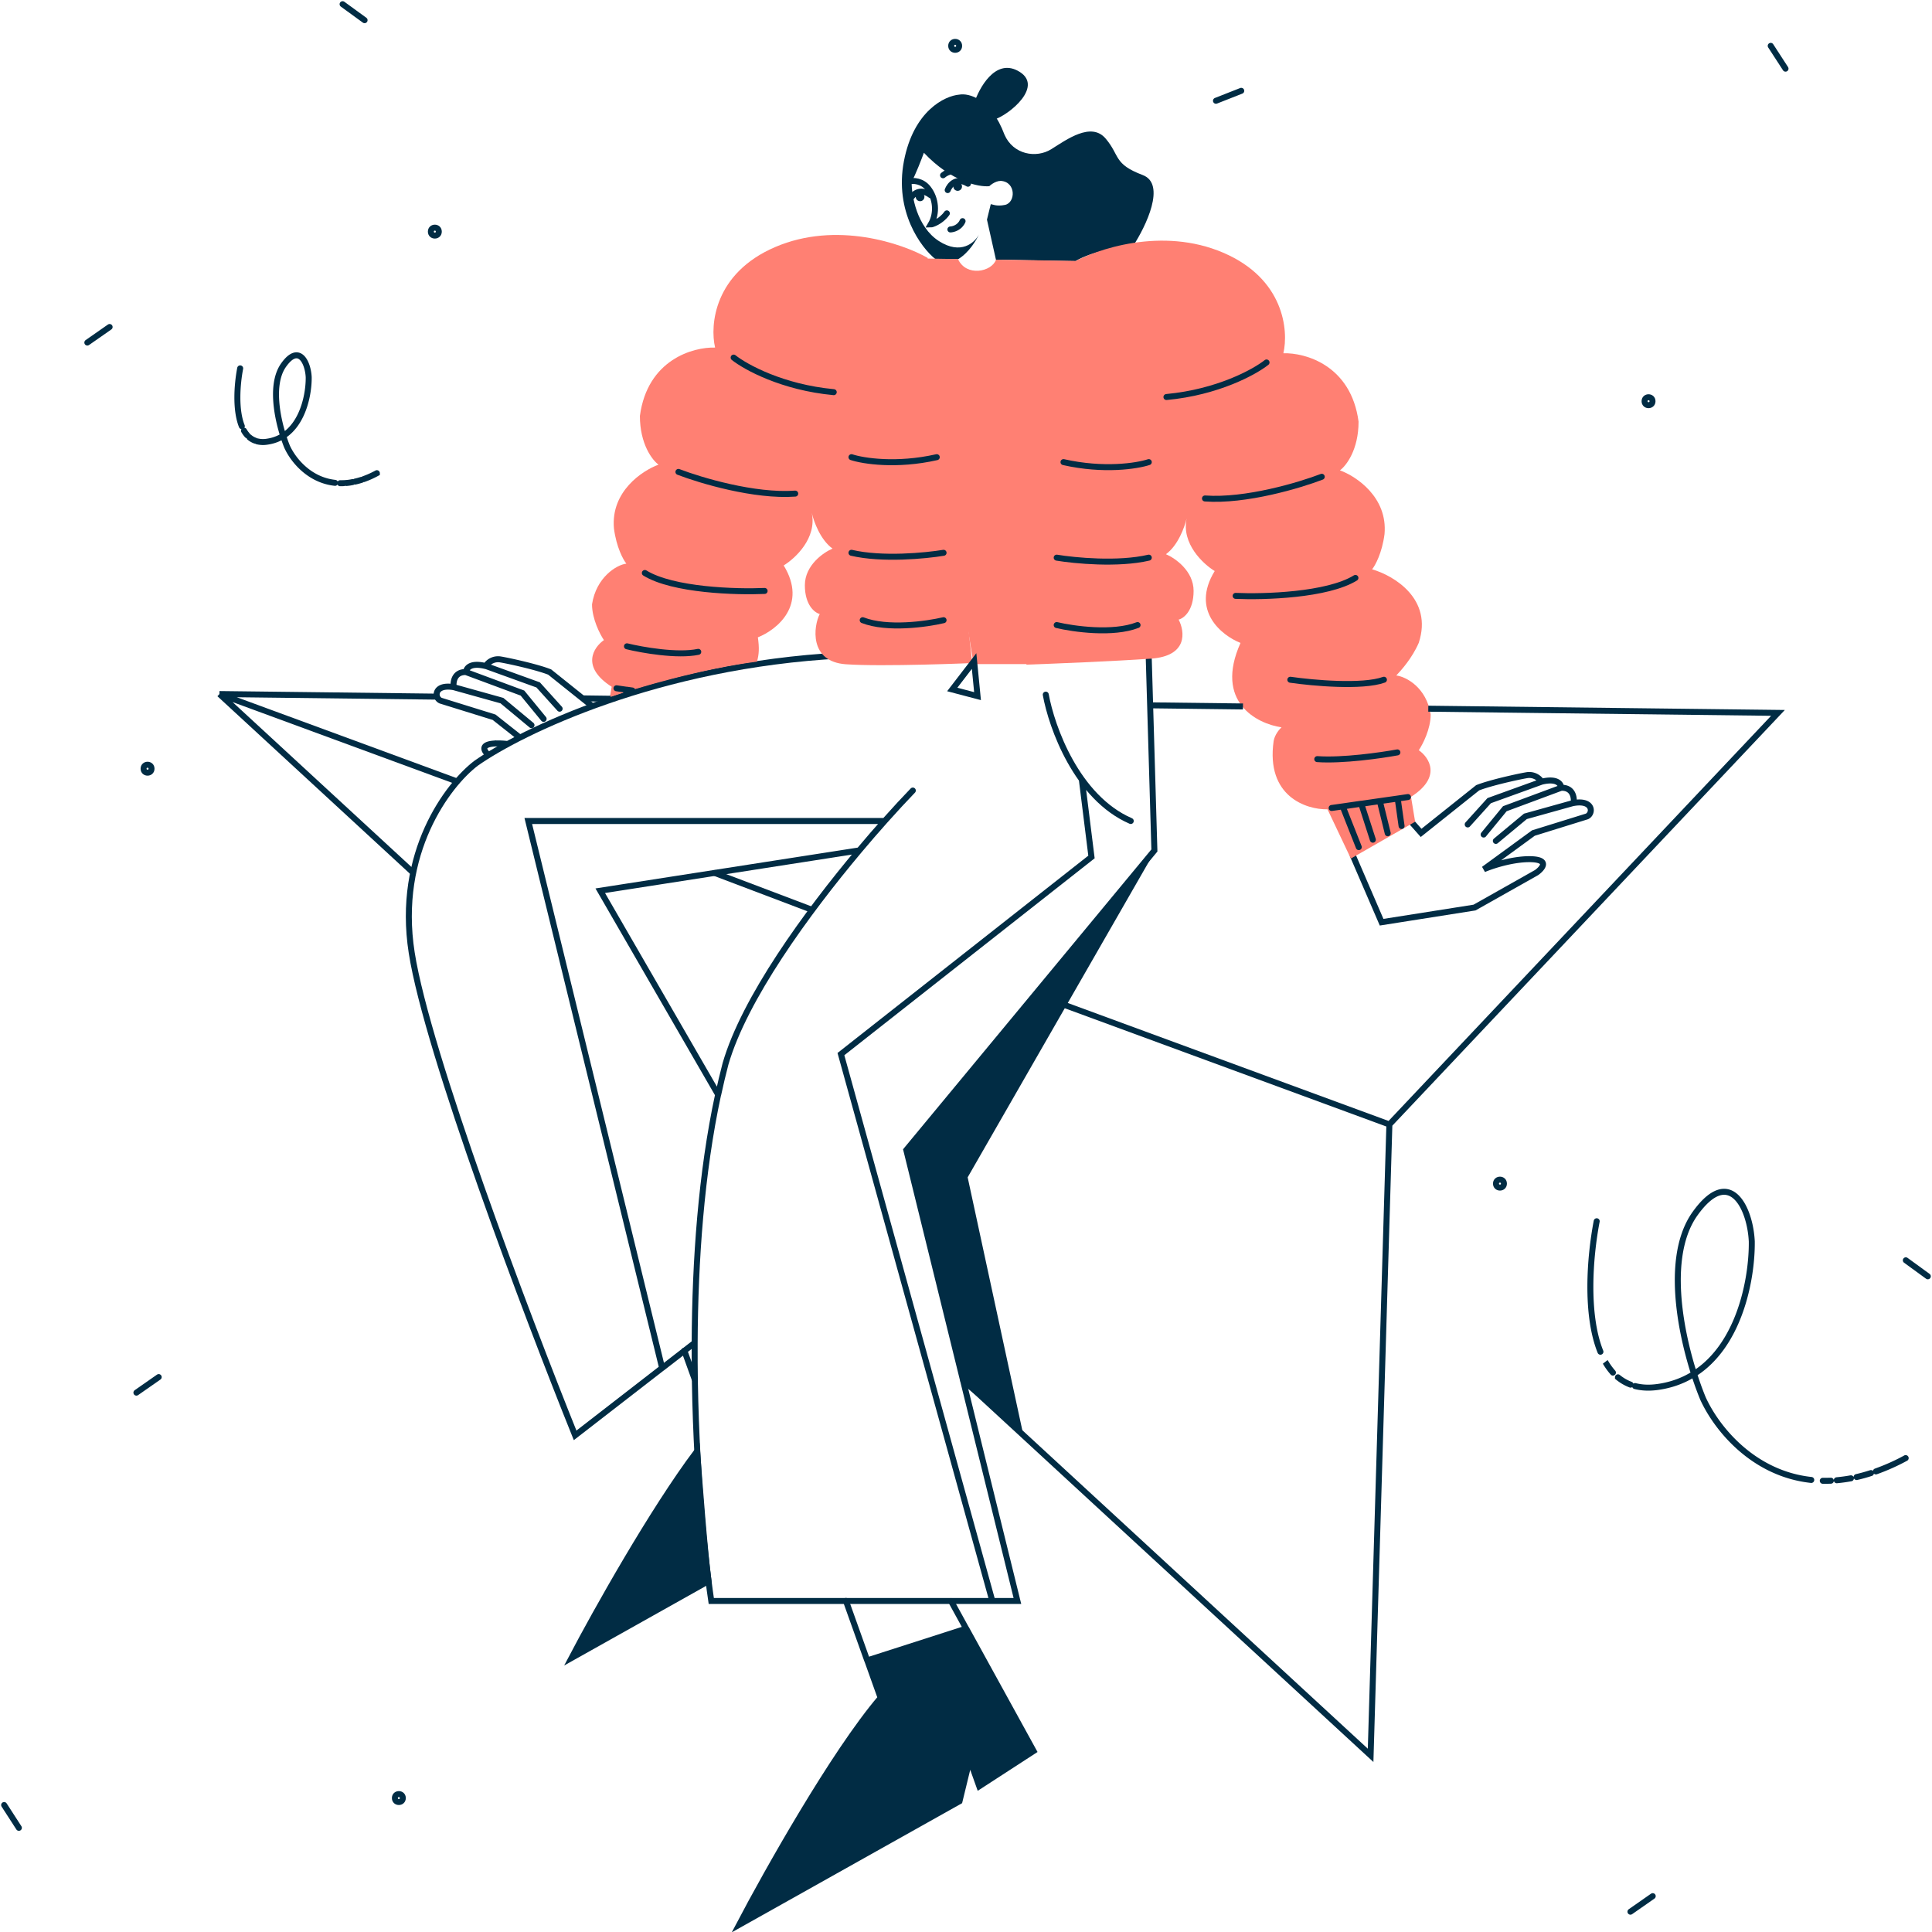 <svg xmlns="http://www.w3.org/2000/svg" width="2582.418" height="2582.876" viewBox="0 0 2582.418 2582.876">
  <g id="Page-1" transform="translate(1.03 1.088)">
    <g id="_4" data-name="4" transform="translate(4 4)">
      <g id="Background">
        <circle id="Oval" cx="5.3" cy="5.3" r="5.3" transform="translate(1994.6 1571.7)" fill="none" stroke="#012c44" stroke-width="8"/>
        <circle id="Oval-2" data-name="Oval" cx="5.3" cy="5.3" r="5.3" transform="translate(1266.4 50.9)" fill="none" stroke="#012c44" stroke-width="8"/>
        <circle id="Oval-3" data-name="Oval" cx="5.3" cy="5.3" r="5.3" transform="translate(186.9 1017.1)" fill="none" stroke="#012c44" stroke-width="8"/>
        <circle id="Oval-4" data-name="Oval" cx="5.3" cy="5.3" r="5.3" transform="translate(522.8 2393)" fill="none" stroke="#012c44" stroke-width="8"/>
        <circle id="Oval-5" data-name="Oval" cx="5.3" cy="5.3" r="5.3" transform="translate(2193.2 525.9)" fill="none" stroke="#012c44" stroke-width="8"/>
        <circle id="Oval-6" data-name="Oval" cx="5.3" cy="5.3" r="5.3" transform="translate(570.9 299.2)" fill="none" stroke="#012c44" stroke-width="8"/>
        <line id="Path" x2="29.4" y2="21.4" transform="translate(2542.4 1679.5)" fill="none" stroke="#012c44" stroke-linecap="round" stroke-width="8"/>
        <line id="Path-2" data-name="Path" x2="29.4" y2="21.4" transform="translate(452.9 0.5)" fill="none" stroke="#012c44" stroke-linecap="round" stroke-width="8"/>
        <line id="Path-3" data-name="Path" x1="29.8" y2="20.8" transform="translate(177.3 1835.6)" fill="none" stroke="#012c44" stroke-linecap="round" stroke-width="8"/>
        <line id="Path-4" data-name="Path" x1="29.8" y2="20.8" transform="translate(2174.3 2529.4)" fill="none" stroke="#012c44" stroke-linecap="round" stroke-width="8"/>
        <line id="Path-5" data-name="Path" x1="29.8" y2="20.8" transform="translate(111.7 432)" fill="none" stroke="#012c44" stroke-linecap="round" stroke-width="8"/>
        <line id="Path-6" data-name="Path" y1="13.3" x2="33.8" transform="translate(1620.3 116.3)" fill="none" stroke="#012c44" stroke-linecap="round" stroke-width="8"/>
        <line id="Path-7" data-name="Path" x2="19.8" y2="30.5" transform="translate(2361.8 56.2)" fill="none" stroke="#012c44" stroke-linecap="round" stroke-width="8"/>
        <line id="Path-8" data-name="Path" x2="19.7" y2="30.5" transform="translate(0.5 2407.6)" fill="none" stroke="#012c44" stroke-linecap="round" stroke-width="8"/>
        <path id="Shape" d="M2129.2,1627.3c-9.3,48.4-14.9,124.9,5,174.4m408,142.2a278.013,278.013,0,0,1-39.8,17.8m-361.5-146a89.537,89.537,0,0,0,10,13.9m6.7,6.3a60.318,60.318,0,0,0,16.9,9.8m6,1.9c8.9,2.3,19,2.8,30.4,1.2,102.3-14.3,126.3-135.6,125.6-194.5-2.1-44.7-29.3-102.1-75.8-37.2-46.4,65-12.3,191.9,10.6,247.2,18.8,41,67.8,100.5,144.7,108.8m15.4,1.1c3.5.1,7.1,0,10.8-.1m7.9-.6c6.1-.6,12.4-1.4,18.9-2.6m7.6-1.7c6.3-1.4,12.6-3.2,19.2-5.3" fill="none" stroke="#012c44" stroke-linecap="round" stroke-width="8" fill-rule="evenodd"/>
        <path id="Shape-2" data-name="Shape" d="M316,487.3c-4.1,21.4-6.6,55.3,2.2,77.2m180.5,62.9a121.409,121.409,0,0,1-17.6,7.9m-160-64.7a35.272,35.272,0,0,0,4.4,6.1m3,2.9a25.285,25.285,0,0,0,7.5,4.3m2.6.9a32.817,32.817,0,0,0,13.4.5c45.2-6.3,55.9-60,55.6-86.1-.9-19.8-13-45.2-33.5-16.4-20.5,28.7-5.4,84.9,4.7,109.4,8.3,18.1,30,44.5,64,48.1m6.8.5c1.6,0,3.1,0,4.8-.1m3.5-.2a61.5,61.5,0,0,0,8.3-1.2m3.5-.7c2.8-.6,5.6-1.4,8.5-2.3" fill="none" stroke="#012c44" stroke-linecap="round" stroke-width="8" fill-rule="evenodd"/>
      </g>
      <g id="Girl" transform="translate(541 85)">
        <path id="Path-9" data-name="Path" d="M734.6,256.4c14.8-8.9,24.6-25.9,27.8-32.9-5.6,10.8-24,27.6-53.5,8.6s-36.5-60.6-36.4-79.1c5.7-10.7,13.3-30.4,16.4-38.9,36.6,38.8,73.5,46,87.4,44.7,0,0,7.3-7.1,15.4-7.1,20.5,1.3,20,29,5.6,32.1-11.5,2.4-17.2-1-19-1l-5.1,20.7,12,53.5,106.1,2c23.8-13.9,61.5-19.3,77-19.9,17.5-26.8,44.7-83.3,13.1-95.2C942,129,951.3,118.1,931.9,95.2c-19.4-23-52.5,1.5-72.7,14.1s-51,7.3-62.6-19.4c-18-48.3-47.7-55.8-60.4-53.5-19.3,1.6-61.1,21.6-74,88.9s22.7,115.4,42,130.9Z" fill="#012c44"/>
        <path id="Path-10" data-name="Path" d="M666.4,152.8c9.1-2.5,20.6-.8,28.2,8.9,10.3,13.1,12.5,32.9,3.5,48.3,1.3,0,13.4-3.6,21.5-14.9" fill="none" stroke="#012c44" stroke-linecap="round" stroke-width="8" fill-rule="evenodd"/>
        <path id="Path-11" data-name="Path" d="M714.5,144.2c5.2-4.6,18.7-10.7,31,1.3" fill="none" stroke="#012c44" stroke-linecap="round" stroke-width="8" fill-rule="evenodd"/>
        <path id="Path-12" data-name="Path" d="M724.3,216.6c3.9-.1,12.6-2.5,16.3-11.1" fill="none" stroke="#012c44" stroke-linecap="round" stroke-width="8" fill-rule="evenodd"/>
        <path id="Path-13" data-name="Path" d="M720.7,164c2.6-6.8,11.6-18,27.1-8.5" fill="none" stroke="#012c44" stroke-linecap="round" stroke-width="8" fill-rule="evenodd"/>
        <path id="Path-14" data-name="Path" d="M670.1,176.8c3.2-6.5,13.2-16.9,27.8-6" fill="none" stroke="#012c44" stroke-linecap="round" stroke-width="8" fill-rule="evenodd"/>
        <circle id="Oval-7" data-name="Oval" cx="5.8" cy="5.8" r="5.8" transform="translate(726.774 155.384) rotate(-17.373)" fill="#012c44"/>
        <circle id="Oval-8" data-name="Oval" cx="5.8" cy="5.8" r="5.8" transform="translate(676.916 168.62) rotate(-12.263)" fill="#012c44"/>
        <path id="Path-15" data-name="Path" d="M814,4.3c-30-15.7-51.3,23-58.2,44.2l26.9,21.3C802.8,63.7,851.6,23.9,814,4.3Z" fill="#012c44"/>
        <path id="Path-16" data-name="Path" d="M827.3,797.7l64-539-106-1.7c-5.6,16.3-39.8,23.4-50.8-.8l-66.7-1.1,87.5,542.5h72Z" fill="#ff8073"/>
        <path id="Shape-3" data-name="Shape" d="M989.5,791.1l7.5,255.6L665.4,1447.1l148.5,602.8H780.4M674.1,966.6c-10.9,11.3-23.7,25.1-37.7,40.8m-33.9,39.2c-70.3,83.7-153.6,198.1-178.8,285.4-3.5,13.4-6.8,27.2-9.8,41.2m188.6-326.6-346.2,53.9,157.6,272.7m188.6-326.6c11.8-14.1,23.2-27.2,34-39.3M413.8,1373.2c-22.5,104.3-30.8,221.6-31.3,331.6m0,0c-.7,142,11.4,271.7,22.2,345.1H780.4M382.5,1704.8,339,1738.5M578,786.1C333.4,799,150.9,887.5,90.2,930.2,52.8,958.8-16.7,1049.6,4.3,1183.5c21,134,154.3,485.8,218.4,645L339,1738.4m297.4-731.1H160.1L339,1738.4m441.4,311.5L578,1318.9l334.9-263.5L900,951.9M851.8,838.4c7.8,43.2,41.3,137.5,113.6,168.9" fill="none" stroke="#012c44" stroke-linecap="round" stroke-width="8" fill-rule="evenodd"/>
        <path id="Shape-4" data-name="Shape" d="M1262.3,1053.6l38.4,89,124.2-19.6,83-46.8c8.2-5.9,17.8-17.7-9.5-17.9-23.8,0-50.6,9-61.1,13.5l66.3-48.4,71.5-22.2c8.8-3.9,8.7-22.5-17.5-18m-.2-.1c1-6.9-.8-20.6-16.5-20.2m16.5,20.2-64.5,18-39.5,32.8m87.4-71c-.1-4.9-5.5-13.3-26.4-8.1m26.4,8.1-75.4,28-28.3,34.5m77.4-70.6a19.432,19.432,0,0,0-19.9-8.7c-10.8,1.8-48.4,10-65.5,16.8l-75.6,60.3-13.3-15m174.3-53.4-70,25.3-28.7,31.8" fill="none" stroke="#012c44" stroke-linecap="round" stroke-width="8" fill-rule="evenodd"/>
        <path id="Path-17" data-name="Path" d="M885.3,262.2c33.9-19.4,122.2-49.5,203.7-14.5,81.5,34.9,87.5,104.1,80.4,134.4,29.3-.9,90.5,16.1,100.5,91.4,0,37.7-16.6,59.1-24.9,65.1,21.7,7.9,64,35.9,59.6,85.2-3.3,25.5-12.5,42-16.6,47.1,28.9,8.3,81.8,39.6,62.3,98.4-8.9,20.5-23.6,36.8-30,43.5,13.2,1.6,40.4,16.1,46,52.1,0,19.4-10.6,40-15.9,47.8,13.9,9.7,31.2,35.8-10.4,62.3l5.5,33.3-85.9,49.2-31.2-65.8c-28.4.5-82.6-17.2-72-91.4,1.5-8.4,7.6-15.6,10.5-18.2-33-4.8-90.1-34.1-54.8-112.8-25-9.9-67-43-34.5-96.1-15.6-9.5-44.7-36.7-37.5-70.3-2.7,11.6-11.6,36.2-27.7,47.8,12.3,5.2,37,22.3,37,49s-13.3,36.8-20,38.4c8.3,16,12.6,48.7-37,52.2s-131.7,6.8-166.5,8Z" fill="#ff8073"/>
        <path id="Shape-5" data-name="Shape" d="M1321.8,915.6c-21.7,4-73.5,11.4-107.1,9m-36-106.1c29.7,4.3,96.3,10.4,125.1,0M1105.6,706.4c37.7,1.7,122.5-.8,160.1-24m-45-135.2c-29.4,11.3-101.7,33-156.1,29M866.4,655.3c24,4,82.3,9.6,123.1,0M866.4,745.4c22.3,5.3,75.3,12.8,108.1,0m172.4-351c-16,12.7-65.2,39.8-133.8,46.2m-23.6,87c-15.5,5.1-60.1,12.2-114,0" fill="none" stroke="#012c44" stroke-linecap="round" stroke-width="8" fill-rule="evenodd"/>
        <path id="Path-18" data-name="Path" d="M762.8,2297.5l72.6-47.1-90-163.6-132.3,42.5,17.9,50.1c-62.6,73.4-152.2,232.8-189.2,303.3l294.6-165.2,13.6-55.9Z" fill="#012c44"/>
        <path id="Shape-6" data-name="Shape" d="M725.2,2050l20.2,36.8m-160.7-37,28.4,79.5m.1,0,17.9,50.1c-62.6,73.4-152.2,232.8-189.2,303.3l294.6-165.2,13.6-55.9,12.8,35.9,72.6-47.1-90-163.6m-132.3,42.5,132.3-42.5" fill="none" stroke="#012c44" stroke-linecap="round" stroke-width="8" fill-rule="evenodd"/>
        <path id="Path-19" data-name="Path" d="M385.8,1849.5c-60.2,80.3-134.9,213.7-167.9,276.5l183-102.7C396.1,1985.7,388.8,1891.8,385.8,1849.5Z" fill="#012c44"/>
        <path id="Shape-7" data-name="Shape" d="M368.7,1715.3l13.7,37.9M217.9,2126c33-62.8,107.7-196.2,167.9-276.5,3,42.3,10.2,136.3,15.2,173.8Z" fill="none" stroke="#012c44" stroke-linecap="round" stroke-width="8" fill-rule="evenodd"/>
        <path id="Path-20" data-name="Path" d="M747.4,1483.6l250.5-436.3L665.6,1447.8l77.6,314.4,78.4,64.8Z" fill="#012c44"/>
        <path id="Shape-8" data-name="Shape" d="M1335.9,975.3l-13.7,2m-88.3,12.6,14.8-2.1m73.5-10.5,5.2,36.7m-5.2-36.7-23.9,3.4m0,0,10.6,43m-10.6-43-24.8,3.6m-24.8,3.5,21.5,54.4m-21.5-54.4,24.8-3.6m0,0,15.5,48.1" fill="none" stroke="#012c44" stroke-linecap="round" stroke-width="8" fill-rule="evenodd"/>
        <path id="Shape-9" data-name="Shape" d="M60.4,828.4c-26.3-4.5-26.3,14.1-17.5,18l71.5,22.2,33.9,26.8m-87.9-67c-1-6.9.8-20.6,16.5-20.2M60.4,828.4l64.5,18,39.5,32.8M76.9,808.3c.1-4.9,5.5-13.3,26.3-8.1m-26.3,8.1,75.4,28,28.3,34.5m-77.3-70.7a19.432,19.432,0,0,1,19.9-8.7c10.8,1.8,48.4,10,65.5,16.8l55.5,44.4M103.3,800.1l70,25.3L202,857.2m-95.6,61.4c-6.7-6.2-10.3-14.9,13.1-15a103.194,103.194,0,0,1,11.1.6" fill="none" stroke="#012c44" stroke-linecap="round" stroke-width="8" fill-rule="evenodd"/>
        <path id="Path-21" data-name="Path" d="M693.9,254.6c-34-19.4-122.2-49.5-203.7-14.5-81.5,34.9-87.5,104.1-80.4,134.4-29.3-.9-90.5,16.1-100.5,91.4,0,37.7,16.6,59.1,24.9,65.1-21.7,7.9-64,35.9-59.6,85.2,3.3,25.5,12.5,42,16.6,47.1-13.2,1.6-40.3,18.3-45.9,54.4,0,19.4,10.6,40,15.9,47.8-13.9,9.7-31.2,35.8,10.4,62.4l-2.5,13.8c35.4-12,121.7-37.8,196.7-47.4,2.8-9.9,3.2-18.2,1.2-32.5,25-9.9,67-43,34.5-96.1,15.6-9.5,44.7-36.7,37.5-70.3,2.7,11.6,11.6,36.2,27.8,47.8-12.3,5.2-37,22.3-37,49s13.3,36.8,19.9,38.4c-8.3,16-14.7,63.7,34.9,67.2s168.9-1.6,168.9-1.6Z" fill="#ff8073"/>
        <path id="Path-22" data-name="Path" d="M726.8,831.5l29.2-38,4.6,46.9Z" fill="none" stroke="#012c44" stroke-width="8" fill-rule="evenodd"/>
        <path id="Shape-10" data-name="Shape" d="M476,699.8c-37.7,1.7-122.5-.8-160.1-24m44.9-135.1c29.4,11.3,101.7,33,156.1,29m198.3,79.1c-24,4-82.3,9.6-123.1,0m123.1,90.1c-22.4,5.3-75.3,12.8-108.1,0m-172.5-351c16,12.7,65.2,39.8,133.8,46.2M592.1,521c15.5,5.1,60,12.2,114,0M292,773.8c20.1,4.9,67.3,13.3,95.3,7.4" fill="none" stroke="#012c44" stroke-linecap="round" stroke-width="8" fill-rule="evenodd"/>
        <path id="Shape-11" data-name="Shape" d="M278,829.9l13.7,2m0-.1-.7,5.1m.7-5.1,7.6,1.1" fill="none" stroke="#012c44" stroke-linecap="round" stroke-width="8" fill-rule="evenodd"/>
      </g>
      <g id="Plane" transform="translate(288 922)">
        <path id="Shape-12" data-name="Shape" d="M.3.6l259,238.8M.3.6,316.1,116.8M.3.6,292.7,4.1M1564.1,575.9,2083.5,25.8l-467.4-5.6m-52,555.7L1539,1419.2,992.9,915.8m571.2-339.9-467.7-172M523.2,6.9l-37.9-.5m760.4,9.3,122.7,1.5" fill="none" stroke="#012c44" stroke-width="8" fill-rule="evenodd"/>
        <line id="Path-23" data-name="Path" x1="128.8" y1="48.8" transform="translate(662.7 239.9)" fill="none" stroke="#012c44" stroke-linecap="round" stroke-width="8"/>
      </g>
    </g>
  </g>
</svg>
